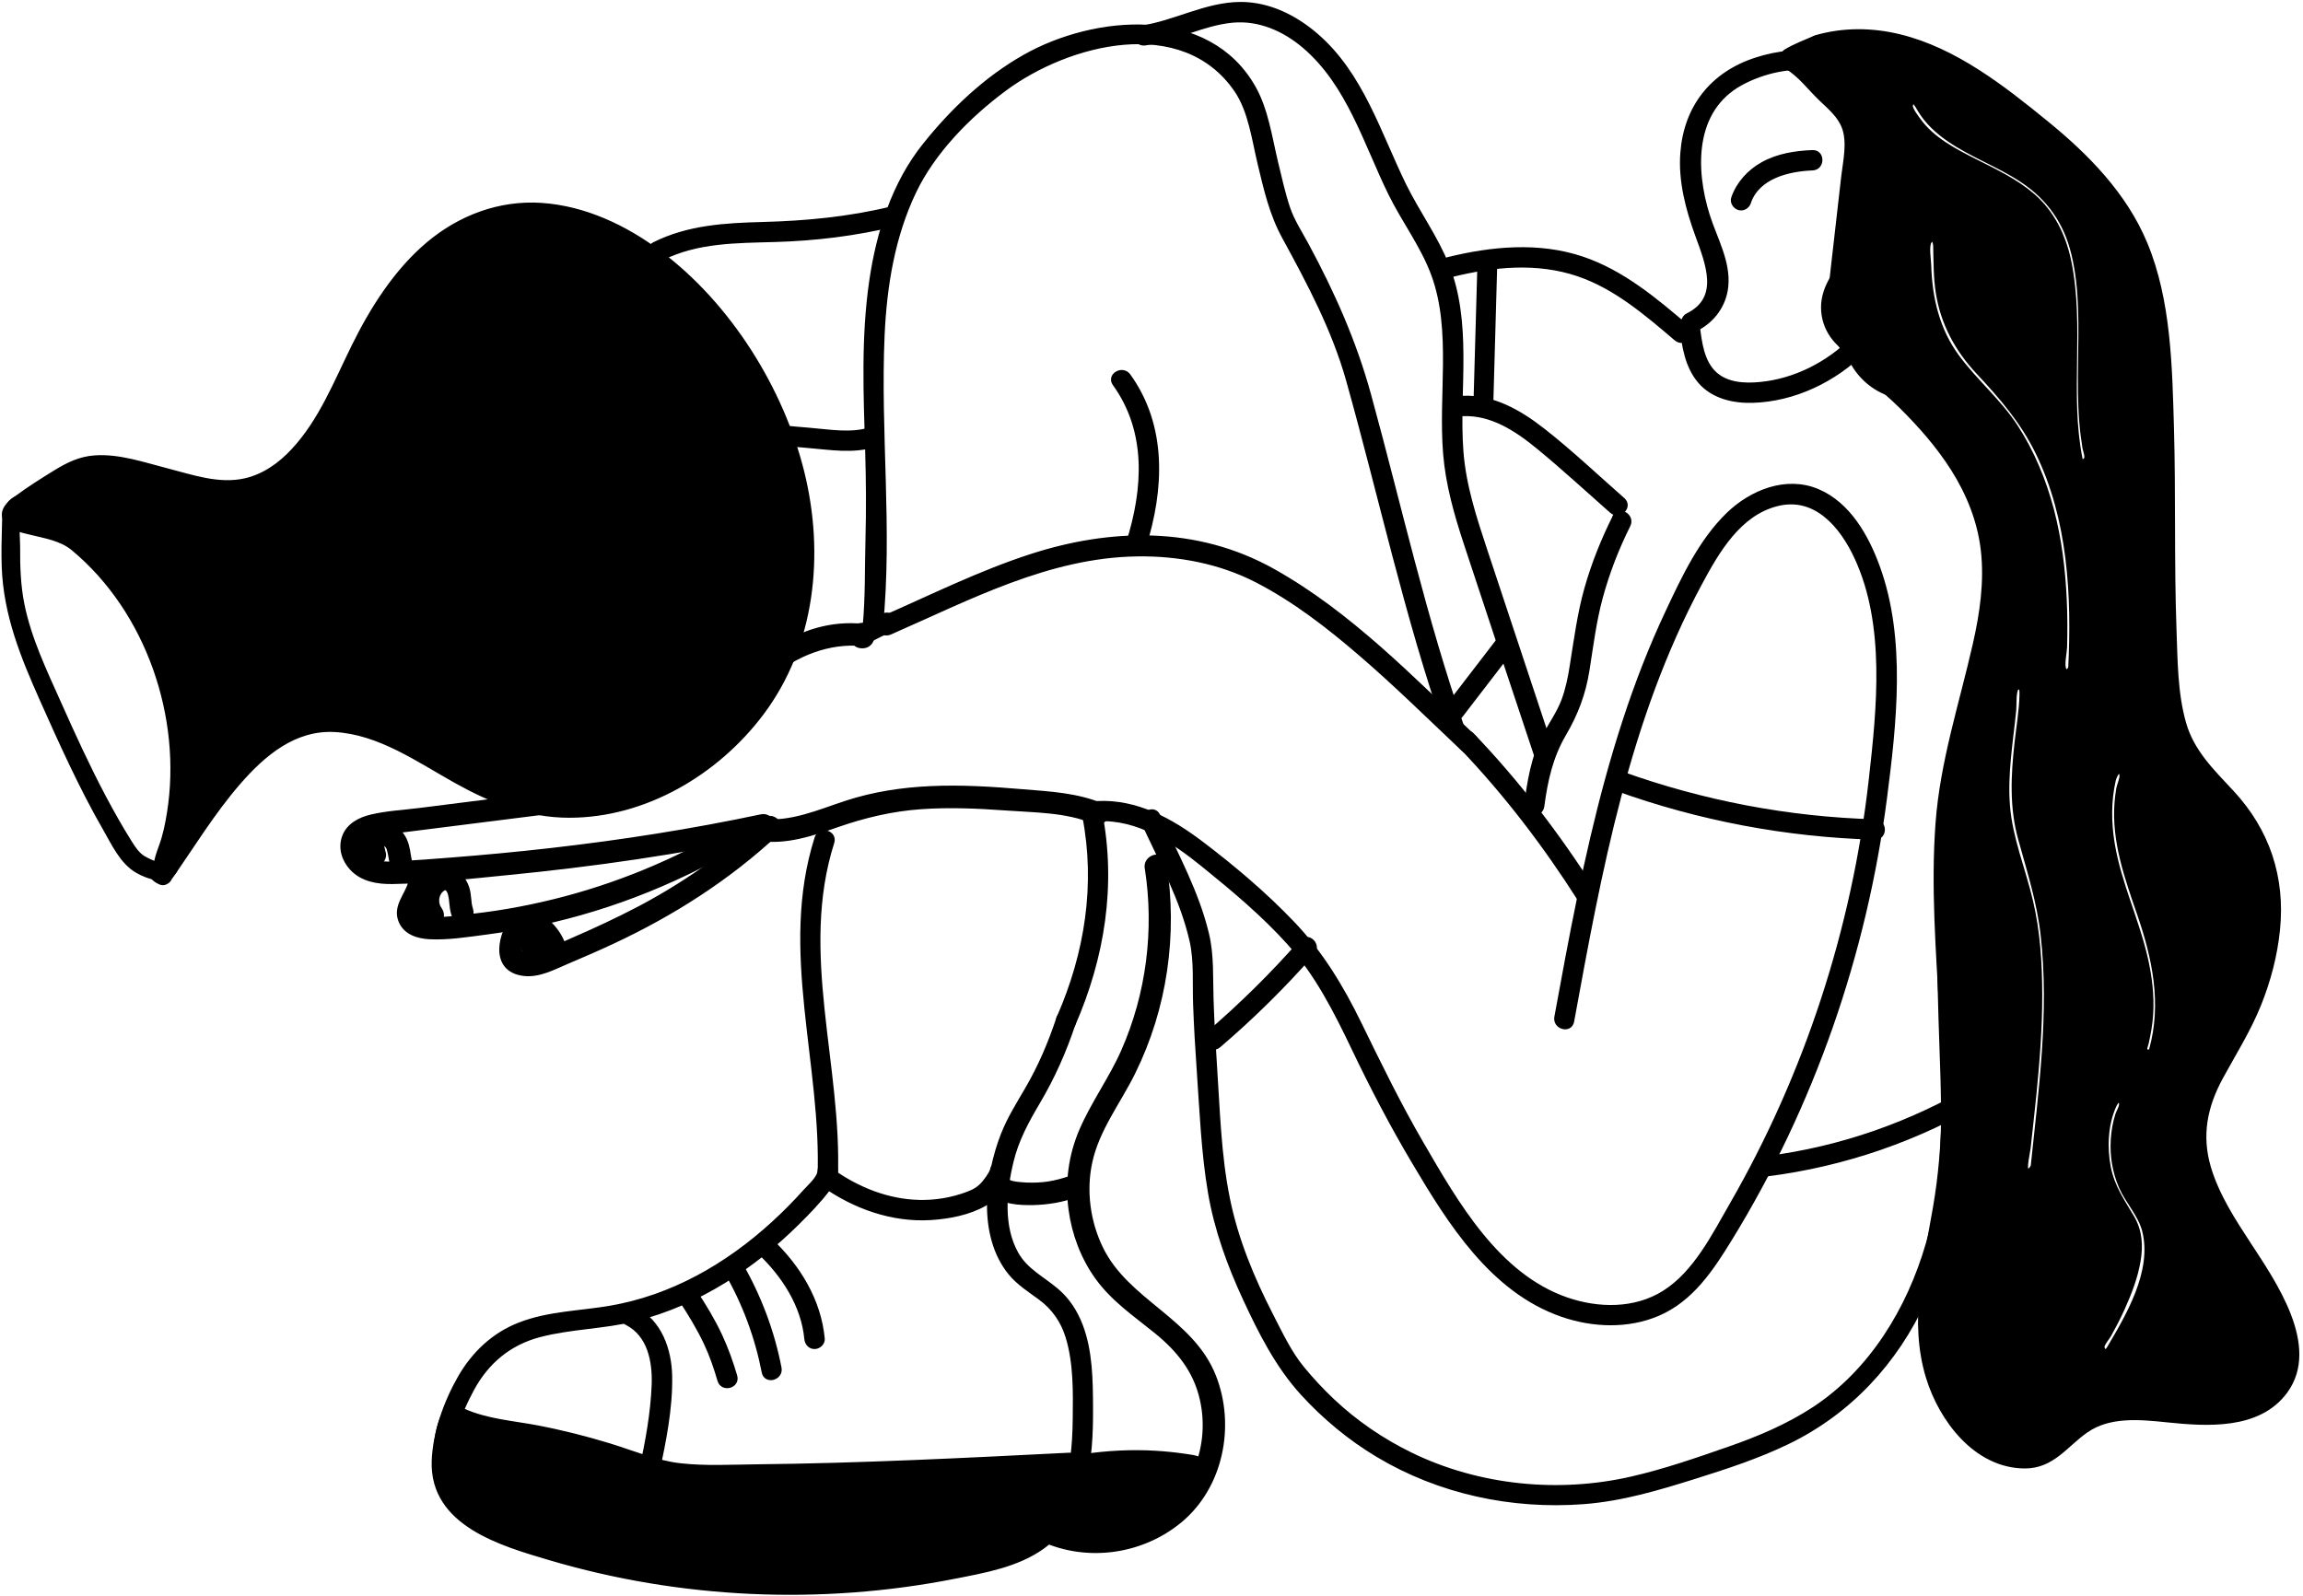 <svg width="339" height="235" viewBox="0 0 339 235" fill="none" xmlns="http://www.w3.org/2000/svg">
<path d="M168.33 80.47C170.98 72.06 171.45 62.81 166.07 55.34C165.23 54.18 163.27 55.3 164.12 56.48C169.18 63.49 168.64 71.99 166.16 79.87C165.72 81.26 167.9 81.85 168.33 80.47Z" fill="black" stroke="black" stroke-width="0.75" stroke-linecap="round" stroke-linejoin="round"/>
<path d="M157.9 150.89C162.25 140.95 163.95 130.29 161.86 119.57C161.58 118.15 159.41 118.75 159.69 120.17C161.65 130.24 160.04 140.41 155.95 149.75C155.37 151.07 157.32 152.21 157.9 150.89Z" fill="black" stroke="black" stroke-width="0.75" stroke-linecap="round" stroke-linejoin="round"/>
<path d="M120.27 123.42C115.02 139.95 121.37 156.67 120.71 173.44C120.65 174.89 122.91 174.89 122.96 173.44C123.61 156.9 117.26 140.3 122.44 124.01C122.88 122.63 120.71 122.03 120.27 123.41V123.42Z" fill="black" stroke="black" stroke-width="0.75" stroke-linecap="round" stroke-linejoin="round"/>
<path d="M215.16 107.04C209.58 91.04 205.93 74.48 201.45 58.16C199.31 50.36 196.13 43.22 192.3 36.11C191.34 34.33 190.18 32.57 189.53 30.64C188.8 28.45 188.3 26.16 187.76 23.92C186.9 20.35 186.34 16.26 184.53 13.02C177.84 1.02 161.11 2.59 150.87 8.39C145.16 11.62 140.29 16.25 136.21 21.34C131.63 27.03 129.36 34.26 128.32 41.42C127.11 49.73 127.48 58.14 127.73 66.5C127.86 70.83 127.89 75.15 127.77 79.47C127.65 83.74 127.77 88.01 127.35 92.27C127.21 93.71 129.46 93.7 129.6 92.27C131.02 77.99 129.2 63.62 129.84 49.33C130.17 42.1 131.35 34.82 134.48 28.24C137.33 22.26 142.53 17 147.82 13.07C157.17 6.12 174.12 1.69 182.03 13.24C184.13 16.31 184.65 20.6 185.51 24.16C186.41 27.91 187.23 31.51 189.09 34.9C192.77 41.64 196.41 48.49 198.5 55.91C203.34 73.15 207.1 90.71 213 107.64C213.47 109 215.65 108.42 215.17 107.04H215.16Z" fill="black" stroke="black" stroke-width="0.75" stroke-linecap="round" stroke-linejoin="round"/>
<path d="M168.44 121.25C171.03 126.86 174.09 132.41 175.47 138.49C176.16 141.53 175.88 144.8 176 147.91C176.12 151.12 176.3 154.34 176.53 157.55C176.95 163.52 177.18 169.63 178.18 175.54C179.1 180.97 180.99 186.18 183.3 191.17C185.61 196.15 188.09 201.08 191.81 205.15C195.02 208.66 198.73 211.73 202.81 214.18C211.88 219.62 222.53 221.89 233.06 221.1C238.76 220.67 244.09 219.06 249.52 217.36C254.1 215.92 258.68 214.42 263.02 212.33C272.14 207.95 279.03 200.51 283.21 191.32C285.32 186.68 286.79 181.76 287.56 176.72C288.45 170.91 288.28 164.92 288.19 159.06C288 146.66 286.95 134.1 288.37 121.74C289.79 109.38 293.42 97.81 294.82 85.65C295.41 80.48 295.12 75.87 292.84 71.11C290.76 66.78 287.54 63.03 284.01 59.82C282.35 58.31 280.59 56.92 278.78 55.59C277.61 54.73 276.49 56.69 277.64 57.54C285.07 62.99 293.14 71.13 292.98 81.06C292.89 86.87 291.57 92.78 290.42 98.45C289.27 104.11 287.98 109.74 287.03 115.43C285.11 126.86 285.39 138.39 285.72 149.93C286.04 160.98 286.95 172.48 283.83 183.22C281.06 192.77 275.53 201.92 267.1 207.47C263.19 210.04 258.86 211.86 254.46 213.39C249.83 215 245.08 216.65 240.3 217.75C229.47 220.26 217.66 219.1 207.65 214.23C203.42 212.17 199.51 209.5 196.09 206.27C194.51 204.78 193.03 203.19 191.66 201.52C189.75 199.21 188.42 196.34 187.05 193.68C184.26 188.25 181.9 182.56 180.68 176.56C179.36 170.13 179.2 163.35 178.76 156.81C178.54 153.6 178.37 150.39 178.26 147.17C178.15 143.95 178.35 140.72 177.6 137.56C176.14 131.43 173.04 125.8 170.42 120.12C169.81 118.8 167.87 119.95 168.47 121.26L168.44 121.25Z" fill="black" stroke="black" stroke-width="0.75" stroke-linecap="round" stroke-linejoin="round"/>
<path d="M271.89 51.35C272.8 54.42 275.18 56.97 278.23 57.97C278.94 58.2 279.24 57.09 278.54 56.85C275.88 55.97 273.8 53.7 273 51.04C272.79 50.33 271.67 50.63 271.88 51.35H271.89Z" fill="black" stroke="black" stroke-width="0.75" stroke-linecap="round" stroke-linejoin="round"/>
<path d="M228.47 110.93C225.17 100.98 221.87 91.02 218.57 81.07C216.99 76.3 215.42 71.52 215.04 66.47C214.68 61.72 215.08 56.97 215.04 52.22C215.01 47.8 214.62 43.32 212.98 39.18C211.32 35 208.62 31.33 206.64 27.3C202.89 19.65 200.36 10.98 193.68 5.23C190.6 2.58 186.79 0.67 182.66 0.66C177.53 0.66 172.95 3.44 167.94 4.15C166.51 4.35 167.12 6.52 168.54 6.32C172.94 5.7 176.95 3.4 181.38 2.97C185.37 2.59 189.11 4.25 192.09 6.81C198.6 12.4 201.04 20.97 204.69 28.42C206.67 32.47 209.48 36.15 211.04 40.39C212.59 44.6 212.81 49.11 212.78 53.55C212.75 57.99 212.44 62.38 212.8 66.79C213.17 71.31 214.4 75.63 215.81 79.92C219.27 90.46 222.79 100.98 226.29 111.51C226.74 112.88 228.92 112.29 228.46 110.91L228.47 110.93Z" fill="black" stroke="black" stroke-width="0.75" stroke-linecap="round" stroke-linejoin="round"/>
<path d="M97.45 37.96C102.6 35.37 108.41 35.42 114.04 35.26C120.02 35.09 125.93 34.37 131.75 32.96C133.16 32.62 132.56 30.45 131.15 30.79C124.92 32.3 118.66 32.89 112.26 33.06C106.78 33.2 101.29 33.51 96.31 36.02C95.02 36.67 96.15 38.62 97.45 37.97V37.96Z" fill="black" stroke="black" stroke-width="0.75" stroke-linecap="round" stroke-linejoin="round"/>
<path d="M103.86 62.86C104.37 63.38 105.21 63.57 105.88 63.76C107.43 64.18 109.02 64.44 110.61 64.67C113.36 65.07 116.12 65.36 118.88 65.58C122.14 65.85 125.59 66.46 128.76 65.44C130.13 65 129.55 62.82 128.16 63.27C125.27 64.2 122.05 63.59 119.07 63.35C116.44 63.14 113.81 62.89 111.2 62.5C109.72 62.28 108.23 62.04 106.77 61.67C106.37 61.57 105.97 61.45 105.58 61.31C105.48 61.28 105.31 61.14 105.44 61.27C104.42 60.24 102.83 61.83 103.85 62.86H103.86Z" fill="black" stroke="black" stroke-width="0.75" stroke-linecap="round" stroke-linejoin="round"/>
<path d="M213.72 40.41C219.8 38.91 226.29 38.27 232.32 40.32C237.84 42.19 242.39 46.11 246.76 49.83C247.86 50.77 249.46 49.18 248.35 48.24C243.67 44.25 238.83 40.15 232.92 38.15C226.51 35.98 219.57 36.65 213.12 38.24C211.71 38.59 212.31 40.76 213.72 40.41Z" fill="black" stroke="black" stroke-width="0.75" stroke-linecap="round" stroke-linejoin="round"/>
<path d="M215.29 60.9C219.56 60.71 223.25 63.13 226.43 65.74C230.14 68.78 233.67 72.05 237.27 75.22C238.35 76.17 239.95 74.59 238.86 73.63C234.98 70.22 231.19 66.62 227.12 63.43C223.7 60.75 219.77 58.45 215.29 58.65C213.85 58.71 213.84 60.97 215.29 60.9Z" fill="black" stroke="black" stroke-width="0.75" stroke-linecap="round" stroke-linejoin="round"/>
<path d="M126.92 95.46C129.33 95.46 129.34 91.71 126.92 91.71C124.5 91.71 124.5 95.46 126.92 95.46Z" fill="black"/>
<path d="M217.05 108.69C207.73 99.9 198.62 90.39 187.33 84.08C176.04 77.77 163.43 78.19 151.89 81.91C144.3 84.36 137.12 87.95 129.83 91.14C128.5 91.72 129.65 93.66 130.97 93.09C142.67 87.97 154.31 81.74 167.38 81.55C173.47 81.46 179.62 82.62 185.06 85.43C190.57 88.28 195.56 92.14 200.24 96.17C205.49 100.68 210.41 105.54 215.44 110.29C216.49 111.28 218.09 109.69 217.03 108.7L217.05 108.69Z" fill="black" stroke="black" stroke-width="0.75" stroke-linecap="round" stroke-linejoin="round"/>
<path d="M161.53 120.55C167.58 120.24 172.75 123.73 177.25 127.38C181.62 130.92 186.02 134.6 189.79 138.79C193.94 143.4 196.69 148.85 199.34 154.4C202.05 160.07 204.95 165.63 208.16 171.03C213.44 179.94 219.66 189.96 229.97 193.53C234.48 195.09 239.61 195.29 244.04 193.39C248.94 191.29 251.89 186.81 254.58 182.43C266.7 162.73 274.43 140.42 277.39 117.5C278.8 106.56 280.21 94.13 276.36 83.53C274.76 79.11 272.08 74.28 267.53 72.36C262.93 70.42 257.83 72.5 254.44 75.78C250.41 79.68 247.85 85.16 245.5 90.17C243.07 95.33 241.01 100.66 239.24 106.08C235.5 117.5 233.01 129.28 230.78 141.07C230.23 143.97 229.7 146.87 229.17 149.77C228.91 151.19 231.08 151.8 231.34 150.37C235.36 128.38 239.46 105.8 250.16 85.91C252.71 81.16 255.89 75.61 261.51 74.17C267.26 72.69 271.17 77.37 273.34 82.08C277.94 92.03 276.64 104.29 275.45 114.86C272.98 136.77 265.99 158.21 255 177.32C252.37 181.89 249.62 187.46 245.02 190.36C240.7 193.09 235.25 193.01 230.55 191.38C220.34 187.83 214.3 177.18 209.18 168.37C205.85 162.65 202.97 156.73 200.07 150.79C197.44 145.39 194.41 140.37 190.25 136.01C186.17 131.73 181.53 127.8 176.82 124.23C172.36 120.85 167.27 118.02 161.51 118.32C160.07 118.39 160.06 120.65 161.51 120.57L161.53 120.55Z" fill="black" stroke="black" stroke-width="0.75" stroke-linecap="round" stroke-linejoin="round"/>
<path d="M215.05 109.84C221.69 116.77 227.5 124.39 232.65 132.49C233.43 133.71 235.38 132.58 234.6 131.35C229.35 123.09 223.42 115.31 216.65 108.24C215.64 107.19 214.05 108.79 215.06 109.83L215.05 109.84Z" fill="black" stroke="black" stroke-width="0.75" stroke-linecap="round" stroke-linejoin="round"/>
<path d="M128.43 93.15C129.52 92.66 130.74 92.27 131.95 92.02C132.25 91.96 132.45 91.59 132.35 91.31C132.25 91 131.96 90.84 131.64 90.91C130.33 91.18 129.06 91.6 127.84 92.16C127.56 92.29 127.48 92.71 127.63 92.95C127.81 93.24 128.13 93.29 128.42 93.16L128.43 93.15Z" fill="black" stroke="black" stroke-width="0.75" stroke-linecap="round" stroke-linejoin="round"/>
<path d="M127.02 93.71C127.08 93.67 127.26 93.53 127.37 93.45C127.51 93.35 127.65 93.25 127.8 93.16C128.08 92.98 128.37 92.8 128.66 92.64C129.26 92.31 129.82 92.05 130.43 91.83C130.71 91.73 130.94 91.43 130.83 91.12C130.74 90.84 130.42 90.6 130.12 90.72C128.7 91.24 127.4 91.98 126.21 92.9C125.97 93.09 126 93.52 126.21 93.72C126.46 93.95 126.77 93.92 127.03 93.72L127.02 93.71Z" fill="black" stroke="black" stroke-width="0.75" stroke-linecap="round" stroke-linejoin="round"/>
<path d="M247.58 48C247.93 50.84 248.34 53.87 250.28 56.13C252.18 58.34 255.16 59.02 257.96 58.94C264.08 58.77 269.98 55.9 274.29 51.64C275.32 50.62 273.73 49.03 272.7 50.05C269.05 53.66 264.22 56.13 259.08 56.62C256.8 56.84 254.17 56.71 252.39 55.08C250.48 53.33 250.14 50.43 249.84 48.01C249.66 46.59 247.41 46.57 247.59 48.01L247.58 48Z" fill="black" stroke="black" stroke-width="0.75" stroke-linecap="round" stroke-linejoin="round"/>
<path d="M237.96 116.08C250.18 120.48 263.01 122.9 275.99 123.26C277.44 123.3 277.44 121.05 275.99 121.01C263.2 120.65 250.59 118.24 238.56 113.91C237.19 113.42 236.61 115.59 237.96 116.08Z" fill="black" stroke="black" stroke-width="0.75" stroke-linecap="round" stroke-linejoin="round"/>
<path d="M260.08 172.84C271.46 171.4 282.37 167.63 292.21 161.74C293.45 161 292.32 159.05 291.07 159.79C281.6 165.47 271.04 169.2 260.08 170.59C258.66 170.77 258.64 173.02 260.08 172.84Z" fill="black" stroke="black" stroke-width="0.75" stroke-linecap="round" stroke-linejoin="round"/>
<path d="M217.85 38.82C217.65 45.8 217.46 52.78 217.26 59.75C217.22 61.14 219.39 61.14 219.43 59.75C219.63 52.77 219.82 45.79 220.02 38.82C220.06 37.43 217.89 37.43 217.85 38.82Z" fill="black" stroke="black" stroke-width="0.75" stroke-linecap="round" stroke-linejoin="round"/>
<path d="M179.38 153.9C184.3 149.69 188.91 145.14 193.18 140.28C194.13 139.19 192.55 137.6 191.59 138.69C187.32 143.55 182.71 148.1 177.79 152.31C176.69 153.25 178.29 154.84 179.38 153.9Z" fill="black" stroke="black" stroke-width="0.75" stroke-linecap="round" stroke-linejoin="round"/>
<path d="M215.02 105.27C217.49 102.06 219.96 98.84 222.43 95.63C222.8 95.15 222.5 94.37 222.03 94.09C221.45 93.75 220.86 94.01 220.49 94.49C218.02 97.7 215.55 100.92 213.08 104.13C212.71 104.61 213.01 105.39 213.48 105.67C214.06 106.01 214.65 105.75 215.02 105.27Z" fill="black" stroke="black" stroke-width="0.75" stroke-linecap="round" stroke-linejoin="round"/>
<path d="M249.62 48.4C252.07 47.19 253.76 44.89 254.03 42.15C254.39 38.53 252.36 35.08 251.31 31.73C249.16 24.9 249.05 16.18 256.17 12.24C259.49 10.41 263.9 9.4 267.66 10.16C271.12 10.86 273.89 13.29 275.46 16.4C277.19 19.83 277.43 23.85 276.87 27.6C276.28 31.54 274.64 34.65 272.14 37.69C270.22 40.02 268.2 42.61 268.45 45.81C268.68 48.88 270.84 51.36 273.67 52.36C274.62 52.69 275.42 51.51 274.94 50.71C274.64 50.2 274.34 49.68 274.04 49.17C273.31 47.92 271.36 49.05 272.09 50.31C272.39 50.82 272.69 51.34 272.99 51.85L274.26 50.2C270.23 48.78 270.03 44.43 272.16 41.32C274.05 38.55 276.4 36.37 277.69 33.2C280.21 27 280.23 18.89 276.18 13.32C271.97 7.53 264.96 6.74 258.5 8.84C252.04 10.94 248.23 15.85 247.72 22.5C247.4 26.64 248.5 30.77 249.91 34.63C251.41 38.74 253.55 43.95 248.47 46.47C247.17 47.11 248.31 49.06 249.61 48.42L249.62 48.4Z" fill="black" stroke="black" stroke-width="0.75" stroke-linecap="round" stroke-linejoin="round"/>
<path d="M257.37 29.77C258.7 25.94 263.21 24.86 266.8 24.72C268.24 24.66 268.25 22.41 266.8 22.47C264.29 22.57 261.72 22.97 259.5 24.21C257.52 25.31 255.95 27.03 255.2 29.18C255 29.75 255.43 30.41 255.99 30.57C256.61 30.74 257.18 30.36 257.38 29.78L257.37 29.77Z" fill="black" stroke="black" stroke-width="0.75" stroke-linecap="round" stroke-linejoin="round"/>
<path d="M272.29 50.33C273.44 53.23 275.43 55.69 278.07 57.38C278.57 57.7 279.33 57.5 279.61 56.98C279.9 56.42 279.74 55.78 279.21 55.44C278.92 55.26 278.65 55.06 278.38 54.87C278.21 54.75 278.42 54.91 278.33 54.83C278.26 54.78 278.2 54.72 278.13 54.67C278 54.56 277.87 54.45 277.75 54.34C277.25 53.89 276.77 53.41 276.34 52.89C276.3 52.84 276.25 52.79 276.21 52.73C276.2 52.72 276 52.45 276.14 52.64C276.04 52.5 275.94 52.37 275.84 52.23C275.66 51.97 275.48 51.7 275.32 51.42C275.15 51.13 274.98 50.83 274.83 50.53C274.75 50.38 274.68 50.23 274.61 50.07C274.58 49.99 274.54 49.92 274.51 49.84C274.59 50.02 274.49 49.79 274.47 49.73C274.25 49.18 273.71 48.74 273.08 48.94C272.55 49.11 272.06 49.74 272.29 50.33Z" fill="black" stroke="black" stroke-width="0.75" stroke-linecap="round" stroke-linejoin="round"/>
<path d="M237.71 76.17C236.02 79.56 234.61 83.07 233.58 86.72C232.55 90.37 232.05 94.24 231.44 98.05C231.17 99.78 230.82 101.51 230.21 103.15C229.51 105 228.36 106.61 227.43 108.34C225.71 111.56 225.18 115.11 224.7 118.69C224.51 120.12 226.76 120.11 226.95 118.69C227.46 114.87 228.21 111.43 230.17 108.07C231.94 105.05 233.05 102.12 233.6 98.65C234.15 95.18 234.6 91.5 235.55 87.98C236.55 84.29 237.93 80.73 239.64 77.3C240.29 76.01 238.34 74.86 237.69 76.16L237.71 76.17Z" fill="black" stroke="black" stroke-width="0.75" stroke-linecap="round" stroke-linejoin="round"/>
<path d="M267.63 6.8C266.87 7.14 264.31 8.21 263.61 8.67L265.26 9.67C266.73 11.08 266.45 10.86 267.4 11.99C269.17 14.09 271.72 15.66 272.69 18.23C273.36 20 273.15 21.97 272.94 23.85C272.31 29.41 271.68 34.97 271.04 40.53C270.71 43.46 270.4 46.56 271.61 49.26C272.6 51.46 274.49 53.11 276.3 54.71C283.61 61.2 290.79 68.77 292.81 78.34C295.19 89.59 290 100.87 287.77 112.15C283.74 132.63 289.58 153.95 286.71 174.63C285.72 181.8 283.68 188.9 284.02 196.13C284.36 203.36 287.78 211.08 294.48 213.83C296.3 214.57 298.38 214.91 300.23 214.25C302.69 213.38 304.27 211.01 306.42 209.52C310.98 206.37 317.1 207.69 322.62 208.17C328.14 208.65 335.06 207.13 336.48 201.77C336.89 200.21 336.73 198.55 336.38 196.97C335.09 191.18 331.36 186.3 328.2 181.28C325.03 176.26 322.27 170.45 323.26 164.6C323.95 160.53 326.38 157.01 328.43 153.42C334.12 143.44 336.93 130.24 330.31 120.86C327.67 117.11 323.74 114.32 321.57 110.28C319.78 106.95 319.36 103.07 319.1 99.3C317.97 83.12 319.2 66.82 317.66 50.67C317.19 45.76 316.45 40.81 314.53 36.26C310.97 27.82 303.73 21.55 296.43 16.02C291.66 12.41 286.65 8.92 280.94 7.12C276.66 5.77 271.89 5.49 267.65 6.8M300.54 171.93C300.3 174.22 296.7 174.23 296.94 171.93C298.18 159.95 300.03 147.62 298.15 135.6C297.25 129.83 294.64 124.48 294.2 118.65C293.78 112.96 295.05 107.29 295.35 101.63C295.47 99.32 299.08 99.31 298.95 101.63C298.65 107.29 297.36 112.97 297.8 118.65C298.04 121.82 299.13 124.64 300.04 127.65C300.89 130.46 301.46 133.33 301.85 136.23C303.44 148.11 301.77 160.1 300.54 171.93ZM306.1 98.44C305.98 100.75 302.38 100.76 302.5 98.44C303.12 86.28 302.24 73.41 295.25 63.01C292.18 58.44 287.56 55.18 285.08 50.17C282.84 45.65 282.47 40.66 282.64 35.69C282.72 33.37 286.32 33.37 286.24 35.69C286.06 40.91 286.49 46 289.4 50.48C290.89 52.77 292.84 54.57 294.7 56.54C296.69 58.66 298.42 61.1 299.86 63.62C305.86 74.13 306.71 86.62 306.1 98.45V98.44ZM304.95 67.94C303.72 62.07 303.98 56.06 303.99 50.1C303.99 44.46 304.13 37.79 300.99 32.84C296.03 25.01 284.12 25.12 280.1 16.34C279.14 14.24 282.25 12.41 283.21 14.52C285.2 18.87 289.79 20.75 293.8 22.8C297.9 24.9 302.03 27.38 304.38 31.5C307.17 36.39 307.5 42.46 307.57 47.95C307.65 54.28 307.1 60.74 308.41 66.99C308.89 69.26 305.41 70.22 304.93 67.95L304.95 67.94ZM311.42 199.45C310.23 201.44 307.12 199.63 308.31 197.63C310 194.78 311.56 191.81 312.6 188.65C313.46 186.06 314.33 182.75 312.88 180.21C312.24 179.1 311.4 178.12 310.78 176.99C309.97 175.51 309.43 173.87 309.1 172.22C308.35 168.5 308.81 164.95 310.29 161.48C311.2 159.35 314.3 161.19 313.4 163.3C311.8 167.03 311.95 171.58 313.89 175.18C315.1 177.43 316.74 179.08 317.1 181.72C317.93 187.87 314.46 194.33 311.42 199.45ZM317.95 154.93C317.3 157.15 313.82 156.2 314.47 153.97C316.58 146.79 314.47 140.18 312.09 133.38C309.8 126.85 308.17 120.31 310.1 113.45C310.73 111.22 314.21 112.17 313.58 114.41C311.61 121.38 313.98 127.84 316.26 134.4C318.6 141.15 320.01 147.9 317.95 154.92V154.93Z" fill="black"/>
<path d="M267.63 6.8C266.87 7.14 264.31 8.21 263.61 8.67L265.26 9.67C266.73 11.08 266.45 10.86 267.4 11.99C269.17 14.09 271.72 15.66 272.69 18.23C273.36 20 273.15 21.97 272.94 23.85C272.31 29.41 271.68 34.97 271.04 40.53C270.71 43.46 270.4 46.56 271.61 49.26C272.6 51.46 274.49 53.11 276.3 54.71C283.61 61.2 290.79 68.77 292.81 78.34C295.19 89.59 290 100.87 287.77 112.15C283.74 132.63 289.58 153.95 286.71 174.63C285.72 181.8 283.68 188.9 284.02 196.13C284.36 203.36 287.78 211.08 294.48 213.83C296.3 214.57 298.38 214.91 300.23 214.25C302.69 213.38 304.27 211.01 306.42 209.52C310.98 206.37 317.1 207.69 322.62 208.17C328.14 208.65 335.06 207.13 336.48 201.77C336.89 200.21 336.73 198.55 336.38 196.97C335.09 191.18 331.36 186.3 328.2 181.28C325.03 176.26 322.27 170.45 323.26 164.6C323.95 160.53 326.38 157.01 328.43 153.42C334.12 143.44 336.93 130.24 330.31 120.86C327.67 117.11 323.74 114.32 321.57 110.28C319.78 106.95 319.36 103.07 319.1 99.3C317.97 83.12 319.2 66.82 317.66 50.67C317.19 45.76 316.45 40.81 314.53 36.26C310.97 27.82 303.73 21.55 296.43 16.02C291.66 12.41 286.65 8.92 280.94 7.12C276.66 5.77 271.89 5.49 267.65 6.8M300.54 171.93C300.3 174.22 296.7 174.23 296.94 171.93C298.18 159.95 300.03 147.62 298.15 135.6C297.25 129.83 294.64 124.48 294.2 118.65C293.78 112.96 295.05 107.29 295.35 101.63C295.47 99.32 299.08 99.31 298.95 101.63C298.65 107.29 297.36 112.97 297.8 118.65C298.04 121.82 299.13 124.64 300.04 127.65C300.89 130.46 301.46 133.33 301.85 136.23C303.44 148.11 301.77 160.1 300.54 171.93ZM306.1 98.44C305.98 100.75 302.38 100.76 302.5 98.44C303.12 86.28 302.24 73.41 295.25 63.01C292.18 58.44 287.56 55.18 285.08 50.17C282.84 45.65 282.47 40.66 282.64 35.69C282.72 33.37 286.32 33.37 286.24 35.69C286.06 40.91 286.49 46 289.4 50.48C290.89 52.77 292.84 54.57 294.7 56.54C296.69 58.66 298.42 61.1 299.86 63.62C305.86 74.13 306.71 86.62 306.1 98.45V98.44ZM304.95 67.94C303.72 62.07 303.98 56.06 303.99 50.1C303.99 44.46 304.13 37.79 300.99 32.84C296.03 25.01 284.12 25.12 280.1 16.34C279.14 14.24 282.25 12.41 283.21 14.52C285.2 18.87 289.79 20.75 293.8 22.8C297.9 24.9 302.03 27.38 304.38 31.5C307.17 36.39 307.5 42.46 307.57 47.95C307.65 54.28 307.1 60.74 308.41 66.99C308.89 69.26 305.41 70.22 304.93 67.95L304.95 67.94ZM311.42 199.45C310.23 201.44 307.12 199.63 308.31 197.63C310 194.78 311.56 191.81 312.6 188.65C313.46 186.06 314.33 182.75 312.88 180.21C312.24 179.1 311.4 178.12 310.78 176.99C309.97 175.51 309.43 173.87 309.1 172.22C308.35 168.5 308.81 164.95 310.29 161.48C311.2 159.35 314.3 161.19 313.4 163.3C311.8 167.03 311.95 171.58 313.89 175.18C315.1 177.43 316.74 179.08 317.1 181.72C317.93 187.87 314.46 194.33 311.42 199.45ZM317.95 154.93C317.3 157.15 313.82 156.2 314.47 153.97C316.58 146.79 314.47 140.18 312.09 133.38C309.8 126.85 308.17 120.31 310.1 113.45C310.73 111.22 314.21 112.17 313.58 114.41C311.61 121.38 313.98 127.84 316.26 134.4C318.6 141.15 320.01 147.9 317.95 154.92V154.93Z" stroke="black" stroke-width="0.75" stroke-linecap="round" stroke-linejoin="round"/>
<path d="M266.99 5.69C265.64 6.28 264.24 6.81 262.97 7.56C262.13 8.06 262.15 9.27 262.97 9.77C265.05 11.04 266.29 12.81 268.03 14.49C269.35 15.76 270.86 16.99 271.5 18.76C272.31 21 271.67 23.71 271.4 26.01C270.88 30.6 270.35 35.2 269.83 39.79C269.38 43.78 268.97 47.96 271.39 51.44C273.64 54.67 277.11 57.04 279.89 59.8C282.72 62.61 285.37 65.62 287.51 68.99C289.82 72.64 291.46 76.7 291.95 81.01C292.48 85.66 291.8 90.33 290.77 94.86C288.77 103.69 285.95 112.15 285.28 121.25C284.59 130.61 285.35 140 285.86 149.36C286.37 158.72 286.54 168.4 284.9 177.84C283.48 186.03 281.36 194.59 283.87 202.78C285.77 208.99 290.85 215.77 297.98 215.84C302.11 215.88 304 212.72 307.05 210.6C310.51 208.19 315.02 208.64 318.99 209.05C324.8 209.65 332.46 210.2 336.39 204.81C341.19 198.22 334.64 188.83 331.02 183.28C328.69 179.71 326.31 176.07 325.08 171.94C323.67 167.16 324.54 162.88 326.88 158.58C328.82 155.02 330.96 151.64 332.48 147.86C333.89 144.34 334.86 140.66 335.24 136.89C336.02 129.21 333.74 122.35 328.5 116.71C325.6 113.59 322.64 110.75 321.43 106.53C320.15 102.05 320.17 97.17 320 92.55C319.65 82.69 319.91 72.83 319.63 62.97C319.37 54.03 319.22 44.28 315.73 35.9C312.73 28.68 307.14 22.99 301.17 18.13C294.79 12.93 287.76 7.41 279.62 5.42C275.55 4.42 271.31 4.39 267.28 5.56C265.7 6.02 266.37 8.49 267.96 8.03C276.87 5.45 285.4 9.69 292.53 14.75C299 19.34 305.64 24.48 310.18 31.08C315.25 38.44 316.22 47.18 316.76 55.89C317.35 65.36 317.18 74.85 317.27 84.34C317.32 89.08 317.43 93.82 317.74 98.56C318 102.57 318.37 106.67 320.14 110.34C321.77 113.73 324.62 116.26 327.11 119C329.74 121.89 331.59 125.14 332.39 128.99C333.93 136.42 331.69 144.38 328.29 150.98C326.48 154.49 324.12 157.73 322.77 161.47C321.42 165.21 321.54 169.2 322.71 172.98C325.19 180.92 331.53 186.83 334.33 194.6C335.62 198.19 336.25 202.46 332.7 204.91C330.11 206.7 326.64 207.1 323.57 206.97C319.83 206.81 316.13 205.97 312.38 206.29C308.76 206.6 306 208 303.36 210.45C301.89 211.81 300.44 213.23 298.32 213.32C296.2 213.41 294.08 212.43 292.39 211.22C289.52 209.17 287.6 205.95 286.51 202.65C283.74 194.29 286.25 185.5 287.61 177.12C289.05 168.29 288.94 159.37 288.47 150.46C288 141.55 287.24 132.43 287.7 123.4C288.17 114.24 290.78 105.78 292.92 96.93C294.83 89.02 295.67 80.81 292.49 73.1C289.59 66.06 284.32 60.32 278.78 55.24C275.66 52.38 272.23 49.9 272.02 45.3C271.82 40.98 272.76 36.48 273.25 32.19C273.5 30.01 273.74 27.84 273.99 25.66C274.21 23.7 274.56 21.69 274.31 19.71C273.84 15.98 271 14.08 268.65 11.5C267.24 9.95 266.05 8.67 264.24 7.56V9.77C265.51 9.02 266.92 8.49 268.26 7.9C269.77 7.24 268.46 5.04 266.97 5.69H266.99Z" fill="black" stroke="black" stroke-width="0.75" stroke-linecap="round" stroke-linejoin="round"/>
<path d="M299.31 171.59C299.23 172.01 298.75 172.7 298.24 172.29C297.93 172.04 298.47 169.55 298.53 169.05C298.82 166.39 299.12 163.73 299.39 161.07C299.87 156.22 300.25 151.36 300.24 146.48C300.23 141.6 299.93 137.14 298.87 132.62C297.81 128.1 295.87 123.45 295.49 118.64C295.11 113.83 295.97 109.16 296.42 104.45C296.47 103.95 296.37 101.59 296.83 101.28C297.68 100.71 297.65 101.8 297.64 102.32C297.59 104.68 297.17 107.06 296.91 109.41C296.38 114.18 296.15 118.87 297.45 123.54C298.76 128.27 300.21 132.79 300.76 137.71C302.04 149.12 300.45 160.58 299.27 171.93C299.1 173.57 301.66 173.55 301.83 171.93C303.1 159.72 304.78 147.41 302.99 135.16C302.57 132.28 301.94 129.45 301.09 126.66C300.24 123.87 299.22 120.96 299.05 117.93C298.89 115.09 299.16 112.24 299.47 109.41C299.63 107.99 299.8 106.58 299.95 105.16C300.09 103.84 300.47 102.21 300.18 100.89C299.49 97.81 295 97.98 294.18 100.89C293.93 101.77 294 102.84 293.93 103.74C293.81 105.16 293.64 106.58 293.48 107.99C293.13 111.05 292.78 114.13 292.87 117.22C293.03 122.81 295.15 127.93 296.41 133.3C297.8 139.24 297.85 145.52 297.57 151.58C297.41 154.99 297.11 158.39 296.76 161.79C296.41 165.19 295.63 168.61 295.67 171.92C295.72 175.73 301.09 175.81 301.79 172.26C302.11 170.65 299.64 169.96 299.32 171.58L299.31 171.59Z" fill="black" stroke="black" stroke-width="0.75" stroke-linecap="round" stroke-linejoin="round"/>
<path d="M304.869 98.1C304.789 98.68 304.2 99.29 303.81 98.61C303.44 97.97 303.88 96.03 303.9 95.28C303.96 92.95 303.959 90.61 303.849 88.28C303.649 83.84 303.099 79.39 301.969 75.09C300.839 70.79 299.119 66.63 296.709 62.9C294.259 59.12 290.779 56.23 288.109 52.63C285.159 48.66 284.04 43.95 283.9 39.07C283.88 38.28 283.519 36.15 283.999 35.51C284.699 34.57 284.929 35.78 284.939 36.33C284.999 38.59 284.969 40.82 285.319 43.07C286.039 47.62 288.109 51.43 291.229 54.77C294.659 58.44 297.749 62.02 299.979 66.58C304.789 76.41 305.34 87.69 304.81 98.44C304.73 100.09 307.289 100.08 307.369 98.44C307.919 87.31 307.219 75.78 302.329 65.58C301.099 63.02 299.609 60.58 297.879 58.33C296.149 56.08 294.019 54.13 292.139 51.97C290.109 49.64 288.749 46.96 288.079 43.94C287.449 41.1 287.719 38.34 287.499 35.49C287.249 32.22 282.499 31.64 281.499 34.79C280.769 37.09 281.309 40.41 281.619 42.76C281.979 45.56 282.699 48.28 283.959 50.81C286.339 55.6 290.72 58.86 293.79 63.15C297.04 67.71 299.029 73.08 300.139 78.54C301.389 84.66 301.529 90.96 301.269 97.18C301.189 99.09 301.419 101.06 303.709 101.4C305.449 101.66 307.079 100.53 307.329 98.78C307.559 97.17 305.099 96.47 304.859 98.1H304.869Z" fill="black" stroke="black" stroke-width="0.75" stroke-linecap="round" stroke-linejoin="round"/>
<path d="M306.18 67.6C304.26 57.99 306.49 48.07 304.52 38.5C303.76 34.8 302.08 31.34 299.19 28.84C296.65 26.65 293.6 25.23 290.63 23.73C287.66 22.23 284.42 20.55 282.39 17.74C282.1 17.34 281.09 16.04 281.2 15.52C281.51 14.02 282.35 15.68 282.63 16.16C283.68 17.92 285.2 19.31 286.87 20.47C290.27 22.82 294.23 24.21 297.68 26.5C301.66 29.14 304.15 32.71 305.27 37.36C306.55 42.64 306.32 48.21 306.26 53.6C306.23 56.43 306.21 59.27 306.44 62.09C306.54 63.38 306.7 64.66 306.91 65.93C306.98 66.34 307.39 67.31 307.07 67.69C306.75 68.07 306.31 68.08 306.16 67.6C305.67 66.03 303.2 66.7 303.69 68.28C304.69 71.52 309.53 70.97 309.71 67.55C309.78 66.24 309.28 64.8 309.13 63.5C308.94 61.86 308.86 60.21 308.82 58.57C308.75 55.5 308.85 52.43 308.85 49.37C308.85 43.93 308.7 38.2 306.56 33.11C304.55 28.3 300.7 25.12 296.22 22.66C294.02 21.45 291.71 20.44 289.54 19.16C287.21 17.78 285.7 16.18 284.3 13.89C282.25 10.54 277.58 13.4 278.91 16.85C282.03 24.95 292.38 25.81 298.03 31.28C302.34 35.46 302.65 41.88 302.69 47.52C302.73 54.47 302.32 61.45 303.69 68.3C304.01 69.91 306.48 69.23 306.16 67.62L306.18 67.6Z" fill="black" stroke="black" stroke-width="0.75" stroke-linecap="round" stroke-linejoin="round"/>
<path d="M310.31 198.8C309.86 199.4 309.39 198.72 309.41 198.27C309.43 197.82 310.18 196.95 310.41 196.55C311.11 195.29 311.78 194.01 312.37 192.7C313.39 190.45 314.31 188.08 314.72 185.64C315.1 183.44 314.97 181.26 313.82 179.3C312.36 176.82 310.91 174.79 310.34 171.89C309.77 168.99 309.91 165.56 311.15 162.81C311.4 162.25 312.03 161.35 312.29 162.45C312.39 162.9 311.89 163.69 311.75 164.12C311.37 165.3 311.16 166.53 311.08 167.77C310.92 170.14 311.32 172.56 312.27 174.74C313.22 176.92 315.1 178.83 315.7 181.21C317.22 187.25 313.27 193.85 310.32 198.82C309.48 200.24 311.69 201.53 312.53 200.11C315.84 194.51 319.9 187.29 318.16 180.52C317.31 177.2 314.6 174.81 313.87 171.4C313.49 169.63 313.5 167.74 313.9 165.97C314.21 164.59 315.12 163.22 314.76 161.76C314.28 159.84 311.86 158.53 310.12 159.73C308.99 160.51 308.6 162.2 308.24 163.43C307.7 165.27 307.43 167.2 307.47 169.12C307.55 172.77 308.67 176.25 310.71 179.26C311.78 180.83 312.48 182.16 312.34 184.12C312.21 185.98 311.56 187.83 310.91 189.56C310.13 191.63 309.11 193.62 308.02 195.54C307.33 196.77 306.4 197.98 306.91 199.45C307.81 202.08 311.03 202.07 312.51 200.08C313.5 198.76 311.28 197.48 310.3 198.79L310.31 198.8Z" fill="black" stroke="black" stroke-width="0.75" stroke-linecap="round" stroke-linejoin="round"/>
<path d="M316.72 154.59C316.6 154.9 316.21 155.01 315.93 154.84C315.48 154.57 315.82 154 315.91 153.6C316.22 152.2 316.48 150.81 316.57 149.38C316.75 146.62 316.41 143.85 315.8 141.16C314.5 135.42 311.87 130.06 310.91 124.23C310.4 121.13 310.37 117.93 311.07 114.86C311.23 114.17 312.04 112.61 312.35 114.08C312.45 114.58 311.97 115.63 311.88 116.16C311.77 116.84 311.68 117.52 311.63 118.21C311.19 123.81 313.11 129.22 314.91 134.43C317.18 141 318.62 147.74 316.71 154.6C316.27 156.19 318.74 156.87 319.18 155.28C321.36 147.45 319.5 139.92 316.92 132.44C315.6 128.61 314.28 124.67 314.13 120.58C314.06 118.56 314.48 116.73 314.8 114.77C314.97 113.72 314.9 112.76 314.14 111.93C312.86 110.54 310.42 110.6 309.32 112.16C308.47 113.37 308.35 115.21 308.16 116.63C307.89 118.7 307.9 120.79 308.14 122.86C309.05 130.92 313.45 138.16 314 146.27C314.16 148.68 313.87 150.94 313.33 153.28C313.06 154.44 313.01 155.53 313.88 156.47C315.61 158.34 318.32 157.42 319.18 155.28C319.79 153.75 317.31 153.08 316.71 154.6L316.72 154.59Z" fill="black"/>
<path d="M316.71 154.6C318.62 147.74 317.18 141 314.91 134.43C313.11 129.22 311.19 123.81 311.63 118.21C311.68 117.52 311.77 116.84 311.88 116.16C311.97 115.63 312.45 114.58 312.35 114.08C312.04 112.61 311.23 114.17 311.07 114.86C310.37 117.93 310.4 121.13 310.91 124.23C311.87 130.06 314.5 135.42 315.8 141.16C316.41 143.85 316.75 146.62 316.57 149.38C316.48 150.81 316.22 152.2 315.91 153.6C315.82 154 315.48 154.57 315.93 154.84C316.21 155.01 316.6 154.9 316.72 154.59L316.71 154.6ZM316.71 154.6C316.27 156.19 318.74 156.87 319.18 155.28M316.71 154.6C317.31 153.08 319.79 153.75 319.18 155.28M319.18 155.28C321.36 147.45 319.5 139.92 316.92 132.44C315.6 128.61 314.28 124.67 314.13 120.58C314.06 118.56 314.48 116.73 314.8 114.77C314.97 113.72 314.9 112.76 314.14 111.93C312.86 110.54 310.42 110.6 309.32 112.16C308.47 113.37 308.35 115.21 308.16 116.63C307.89 118.7 307.9 120.79 308.14 122.86C309.05 130.92 313.45 138.16 314 146.27C314.16 148.68 313.87 150.94 313.33 153.28C313.06 154.44 313.01 155.53 313.88 156.47C315.61 158.34 318.32 157.42 319.18 155.28Z" stroke="black" stroke-width="0.75" stroke-linecap="round" stroke-linejoin="round"/>
<path d="M127.83 94.28C128.9 93.71 129.99 93.18 131.09 92.66C131.33 92.55 131.54 92.23 131.61 91.99C131.68 91.72 131.65 91.36 131.5 91.12C131.35 90.88 131.11 90.67 130.83 90.6C130.52 90.53 130.25 90.58 129.96 90.71C128.86 91.22 127.77 91.76 126.7 92.33C126.18 92.61 125.98 93.38 126.3 93.87C126.64 94.4 127.28 94.57 127.84 94.27L127.83 94.28Z" fill="black" stroke="black" stroke-width="0.75" stroke-linecap="round" stroke-linejoin="round"/>
<path d="M155.84 150.02C154.63 153.66 153.14 157.15 151.2 160.46C149.93 162.64 148.6 164.75 147.68 167.11C145.3 173.21 144.33 181.86 148.69 187.32C149.93 188.87 151.57 189.88 153.15 191.05C155.15 192.53 156.49 194.44 157.22 196.82C158.4 200.67 158.33 204.92 158.28 208.92C158.23 212.82 157.94 216.9 156.36 220.52C154.57 224.64 151.18 227 146.97 228.27C137.98 230.98 128.23 231.99 118.88 232.18C109.05 232.38 99.21 231.41 89.62 229.28C84.95 228.24 80.31 226.95 75.8 225.33C72.22 224.05 67.95 222.13 66.6 218.25C65.13 214.03 67.41 208.25 69.43 204.51C71.63 200.45 74.93 197.69 79.42 196.51C84.04 195.3 88.88 195.32 93.51 194.16C98.14 193 102.48 191.07 106.5 188.6C110.52 186.13 113.98 183.32 117.23 180.12C118.86 178.51 120.49 176.84 121.87 175.01C122.48 174.2 122.92 173.43 122.97 172.39C123.04 170.94 120.79 170.94 120.72 172.39C120.67 173.47 119.26 174.67 118.59 175.42C117.09 177.09 115.52 178.69 113.86 180.2C110.49 183.28 106.77 186 102.73 188.15C98.69 190.3 94.41 191.83 89.93 192.61C85.45 193.39 80.77 193.41 76.48 195.09C72.68 196.57 69.77 199.35 67.75 202.86C65.68 206.47 64.05 211 63.92 215.18C63.64 224.36 73.89 227.27 80.96 229.36C100.19 235.05 120.81 235.97 140.48 232.09C144.86 231.23 149.69 230.39 153.4 227.74C156.39 225.6 158.28 222.41 159.29 218.92C160.38 215.16 160.54 211.16 160.52 207.27C160.5 203.24 160.47 198.97 159.01 195.16C158.26 193.21 157.13 191.44 155.53 190.08C153.43 188.28 150.97 187.14 149.56 184.63C147.28 180.58 147.77 175.35 148.82 171C149.59 167.79 151.08 165.06 152.74 162.25C154.93 158.56 156.64 154.69 157.99 150.61C158.45 149.23 156.27 148.64 155.82 150.01L155.84 150.02Z" fill="black" stroke="black" stroke-width="0.75" stroke-linecap="round" stroke-linejoin="round"/>
<path d="M92.28 194.74C95.67 196.46 96.43 200.41 96.3 203.9C96.14 208.1 95.36 212.32 94.46 216.41C94.15 217.82 96.32 218.43 96.63 217.01C97.65 212.36 98.66 207.39 98.57 202.61C98.49 198.75 97.07 194.65 93.43 192.8C92.14 192.15 91 194.09 92.29 194.75L92.28 194.74Z" fill="black" stroke="black" stroke-width="0.75" stroke-linecap="round" stroke-linejoin="round"/>
<path d="M121.27 174.42C125.82 177.63 131.35 179.61 136.97 179.27C139.61 179.11 142.59 178.55 144.91 177.22C146.34 176.4 148.25 174.16 148.34 172.41C148.41 170.96 146.16 170.96 146.09 172.41C146.09 172.23 145.95 172.67 145.89 172.77C145.63 173.23 145.32 173.67 144.99 174.08C144.22 175.05 143.44 175.48 142.28 175.9C140.06 176.71 137.72 177.1 135.36 177.05C130.66 176.96 126.22 175.16 122.42 172.47C121.23 171.63 120.11 173.58 121.28 174.42H121.27Z" fill="black" stroke="black" stroke-width="0.75" stroke-linecap="round" stroke-linejoin="round"/>
<path d="M100.27 191.33C101.62 193.38 102.9 195.48 103.95 197.7C104.79 199.48 105.43 201.34 105.98 203.23C106.39 204.62 108.56 204.03 108.15 202.63C107.56 200.61 106.85 198.63 105.96 196.71C104.9 194.43 103.59 192.28 102.21 190.19C101.42 188.98 99.46 190.11 100.26 191.33H100.27Z" fill="black" stroke="black" stroke-width="0.75" stroke-linecap="round" stroke-linejoin="round"/>
<path d="M107 187.28C109.65 191.86 111.49 196.84 112.5 202.03C112.78 203.45 114.95 202.85 114.67 201.43C113.63 196.05 111.68 190.88 108.94 186.14C108.22 184.89 106.27 186.02 106.99 187.28H107Z" fill="black" stroke="black" stroke-width="0.75" stroke-linecap="round" stroke-linejoin="round"/>
<path d="M111.84 184.33C115.4 187.71 118.3 192.14 118.77 197.13C118.83 197.74 119.25 198.26 119.9 198.26C120.47 198.26 121.08 197.74 121.03 197.13C120.51 191.52 117.47 186.56 113.44 182.74C112.39 181.74 110.79 183.33 111.85 184.33H111.84Z" fill="black" stroke="black" stroke-width="0.75" stroke-linecap="round" stroke-linejoin="round"/>
<path d="M67.69 208.75C70.47 210.08 73.59 210.44 76.63 210.94C81.9 211.81 87.09 213.16 92.15 214.85C94.32 215.57 96.48 216.36 98.73 216.75C100.81 217.11 102.93 217.13 105.04 217.13C122.51 217.16 139.96 216.28 157.41 215.39C157.95 218.55 156.02 221.65 153.6 223.75C148.62 228.08 141.74 229.33 135.19 230.15C118.7 232.2 101.8 232.46 85.61 228.66C82.52 227.94 79.47 227.07 76.42 226.2C74.8 225.74 73.16 225.27 71.66 224.48C66.35 221.67 63.85 214.51 66.25 209.01" fill="black"/>
<path d="M67.69 208.75C70.47 210.08 73.59 210.44 76.63 210.94C81.9 211.81 87.09 213.16 92.15 214.85C94.32 215.57 96.48 216.36 98.73 216.75C100.81 217.11 102.93 217.13 105.04 217.13C122.51 217.16 139.96 216.28 157.41 215.39C157.95 218.55 156.02 221.65 153.6 223.75C148.62 228.08 141.74 229.33 135.19 230.15C118.7 232.2 101.8 232.46 85.61 228.66C82.52 227.94 79.47 227.07 76.42 226.2C74.8 225.74 73.16 225.27 71.66 224.48C66.35 221.67 63.85 214.51 66.25 209.01" stroke="black" stroke-width="0.75" stroke-linecap="round" stroke-linejoin="round"/>
<path d="M67.13 209.72C70.3 211.15 73.66 211.56 77.05 212.15C80.88 212.82 84.66 213.73 88.38 214.84C92.1 215.95 95.43 217.41 99.12 217.95C102.67 218.47 106.33 218.28 109.9 218.25C125.75 218.13 141.58 217.33 157.4 216.53L156.27 215.4C157.16 222.7 148.06 226.47 142.34 227.82C135.34 229.47 127.93 229.96 120.76 230.32C105.3 231.08 90.3 229.28 75.5 224.78C72.03 223.73 69.22 221.95 67.62 218.58C66.22 215.64 66.12 212.32 67.35 209.32C67.9 207.98 65.72 207.39 65.18 208.72C62.97 214.14 64.81 220.8 69.44 224.38C72.34 226.62 76.19 227.34 79.65 228.3C83.97 229.5 88.32 230.52 92.75 231.22C101.29 232.58 109.96 232.97 118.6 232.66C126.67 232.37 135.06 231.85 142.95 229.99C149.61 228.42 159.55 223.77 158.53 215.4C158.46 214.82 158.07 214.24 157.4 214.27C142.07 215.04 126.74 215.82 111.39 215.98C107.66 216.02 103.82 216.24 100.11 215.82C96.51 215.41 93.11 213.93 89.67 212.88C86.23 211.83 82.65 210.92 79.07 210.24C75.45 209.55 71.65 209.3 68.25 207.78C66.94 207.19 65.79 209.13 67.11 209.73L67.13 209.72Z" fill="black" stroke="black" stroke-width="0.75" stroke-linecap="round" stroke-linejoin="round"/>
<path d="M162.28 118.69C158.55 117.1 154.52 116.91 150.53 116.58C146.04 116.2 141.52 115.91 137.01 116.12C132.8 116.31 128.62 116.94 124.61 118.25C120.6 119.56 116.38 121.48 111.91 120.92C110.28 120.71 110.29 123.28 111.91 123.48C115.8 123.97 119.47 122.74 123.09 121.48C127.18 120.05 131.27 119.07 135.6 118.77C139.74 118.48 143.9 118.66 148.04 118.96C152.28 119.27 157.02 119.23 160.99 120.92C162.49 121.56 163.79 119.36 162.28 118.71V118.69Z" fill="black" stroke="black" stroke-width="0.75" stroke-linecap="round" stroke-linejoin="round"/>
<path d="M126.98 92.22C117.67 91.3 110.16 97.68 105.26 104.92C102.46 109.04 99.74 112.84 94.83 114.53C89.92 116.22 84.59 116.46 79.52 117.1C73.57 117.85 67.62 118.6 61.67 119.35C59.35 119.64 56.94 119.76 54.67 120.3C53.04 120.68 51.37 121.52 50.74 123.18C50.11 124.84 50.67 126.56 51.8 127.79C53.35 129.48 55.65 129.83 57.84 129.79C63.41 129.7 69.05 129.03 74.58 128.49C87.39 127.24 100.15 125.4 112.75 122.74C114.36 122.4 113.68 119.93 112.07 120.27C101.86 122.43 91.54 124.05 81.17 125.23C76.17 125.8 71.16 126.27 66.14 126.66C63.71 126.85 61.27 127.04 58.83 127.17C57.75 127.23 56.6 127.32 55.54 127.05C54.22 126.72 52.15 125.2 53.39 123.65C54.54 122.21 57.83 122.38 59.43 122.17C62.16 121.83 64.88 121.48 67.61 121.14C72.82 120.48 78.02 119.83 83.23 119.17C87.33 118.65 91.57 118.33 95.5 116.98C99.43 115.63 102.29 113.34 104.73 110.12C107.56 106.38 109.78 102.35 113.45 99.31C117.12 96.27 121.98 94.27 126.97 94.76C128.61 94.92 128.6 92.36 126.97 92.2L126.98 92.22Z" fill="black" stroke="black" stroke-width="0.75" stroke-linecap="round" stroke-linejoin="round"/>
<path d="M60.43 130.07C59.87 131.95 58.17 133.52 59.04 135.61C59.74 137.29 61.55 137.83 63.23 137.92C65.95 138.06 68.83 137.59 71.53 137.24C74.18 136.89 76.82 136.44 79.43 135.88C90.32 133.54 100.76 129.29 110.24 123.44C111.64 122.58 110.35 120.36 108.95 121.23C100.98 126.15 92.35 129.91 83.3 132.32C78.79 133.52 74.19 134.41 69.54 134.92C67.5 135.15 65.29 135.52 63.23 135.36C61.69 135.24 61.05 134.61 61.82 133.13C62.23 132.35 62.64 131.61 62.9 130.76C63.37 129.18 60.9 128.5 60.43 130.08V130.07Z" fill="black" stroke="black" stroke-width="0.75" stroke-linecap="round" stroke-linejoin="round"/>
<path d="M75.84 134.76C73.66 137.32 72.32 142.78 77.15 143.33C79.34 143.58 81.48 142.41 83.43 141.58C85.69 140.63 87.94 139.65 90.16 138.61C98.98 134.49 107.11 129.3 114.26 122.66C115.47 121.54 113.66 119.73 112.45 120.85C106.92 125.98 100.79 130.28 94.12 133.8C90.87 135.51 87.54 137.05 84.17 138.51C82.46 139.25 80.7 140.18 78.88 140.63C77.7 140.92 76.33 140.88 76.29 139.35C76.27 138.37 77.05 137.28 77.65 136.58C78.71 135.33 76.91 133.51 75.84 134.77V134.76Z" fill="black" stroke="black" stroke-width="0.75" stroke-linecap="round" stroke-linejoin="round"/>
<path d="M56.4 125.56C56.31 125.25 56.26 124.94 56.19 124.63C56.19 124.62 56.22 124.93 56.21 124.79C56.21 124.75 56.21 124.72 56.2 124.68C56.2 124.6 56.19 124.51 56.19 124.43C56.19 124.36 56.19 124.29 56.19 124.22C56.21 123.94 56.13 124.45 56.19 124.25C56.21 124.18 56.22 124.12 56.24 124.05C56.25 124.01 56.28 123.96 56.28 123.92C56.28 123.93 56.15 124.16 56.22 124.08C56.25 124.05 56.39 123.84 56.24 124.01C56.08 124.21 56.32 123.96 56.32 123.94C56.32 123.96 56.09 124.08 56.2 124.03C56.23 124.02 56.26 123.99 56.28 123.98C56.31 123.96 56.37 123.94 56.39 123.92C56.38 123.92 56.13 124 56.23 123.99C56.28 123.99 56.52 123.93 56.27 123.97C56.02 124.01 56.28 123.98 56.34 123.98C56.53 123.98 56.01 123.9 56.28 123.98C56.34 124 56.4 124.01 56.47 124.03C56.5 124.03 56.53 124.06 56.56 124.06C56.56 124.06 56.31 123.93 56.41 124C56.47 124.04 56.55 124.07 56.62 124.11C56.67 124.14 56.89 124.3 56.72 124.17C56.55 124.04 56.74 124.19 56.78 124.23C56.9 124.34 56.99 124.46 57.1 124.57C56.85 124.32 57.03 124.48 57.09 124.57C57.13 124.63 57.16 124.69 57.2 124.75C57.23 124.8 57.33 125.02 57.24 124.82C57.15 124.6 57.28 124.95 57.3 125C57.41 125.37 57.48 125.75 57.55 126.13C57.71 127.08 57.86 127.99 58.32 128.86C58.63 129.45 59.51 129.68 60.07 129.32C60.67 128.93 60.86 128.2 60.53 127.57C60.5 127.52 60.48 127.46 60.45 127.41C60.39 127.29 60.46 127.29 60.47 127.47C60.47 127.38 60.39 127.26 60.37 127.18C60.3 126.97 60.25 126.76 60.21 126.54C60.12 126.09 60.06 125.63 59.98 125.18C59.8 124.21 59.47 123.32 58.79 122.59C58.16 121.91 57.25 121.42 56.31 121.41C55.15 121.41 54.2 122.19 53.82 123.26C53.48 124.2 53.69 125.3 53.95 126.23C54.13 126.87 54.86 127.34 55.52 127.12C56.18 126.9 56.61 126.24 56.41 125.55L56.4 125.56Z" fill="black"/>
<path d="M56.28 123.98C56.26 123.99 56.23 124.02 56.2 124.03C56.09 124.08 56.32 123.96 56.32 123.94C56.32 123.96 56.08 124.21 56.24 124.01C56.39 123.84 56.25 124.05 56.22 124.08C56.15 124.16 56.28 123.93 56.28 123.92C56.28 123.96 56.25 124.01 56.24 124.05C56.22 124.12 56.21 124.18 56.19 124.25C56.13 124.45 56.21 123.94 56.19 124.22C56.19 124.29 56.19 124.36 56.19 124.43C56.19 124.51 56.2 124.6 56.2 124.68C56.21 124.72 56.21 124.75 56.21 124.79C56.22 124.93 56.19 124.62 56.19 124.63C56.26 124.94 56.31 125.25 56.4 125.56L56.41 125.55C56.61 126.24 56.18 126.9 55.52 127.12C54.86 127.34 54.13 126.87 53.95 126.23C53.69 125.3 53.48 124.2 53.82 123.26C54.2 122.19 55.15 121.41 56.31 121.41C57.25 121.42 58.16 121.91 58.79 122.59C59.47 123.32 59.8 124.21 59.98 125.18C60.06 125.63 60.12 126.09 60.21 126.54C60.25 126.76 60.3 126.97 60.37 127.18C60.39 127.26 60.47 127.38 60.47 127.47C60.46 127.29 60.39 127.29 60.45 127.41C60.48 127.46 60.5 127.52 60.53 127.57C60.86 128.2 60.67 128.93 60.07 129.32C59.51 129.68 58.63 129.45 58.32 128.86C57.86 127.99 57.71 127.08 57.55 126.13C57.48 125.75 57.41 125.37 57.3 125C57.28 124.95 57.15 124.6 57.24 124.82C57.33 125.02 57.23 124.8 57.2 124.75C57.16 124.69 57.13 124.63 57.09 124.57C57.03 124.48 56.85 124.32 57.1 124.57C56.99 124.46 56.9 124.34 56.78 124.23C56.74 124.19 56.55 124.04 56.72 124.17C56.89 124.3 56.67 124.14 56.62 124.11C56.55 124.07 56.47 124.04 56.41 124C56.31 123.93 56.56 124.06 56.56 124.06C56.53 124.06 56.5 124.03 56.47 124.03C56.4 124.01 56.34 124 56.28 123.98ZM56.28 123.98C56.31 123.96 56.37 123.94 56.39 123.92C56.38 123.92 56.13 124 56.23 123.99C56.28 123.99 56.52 123.93 56.27 123.97C56.02 124.01 56.28 123.98 56.34 123.98C56.53 123.98 56.01 123.9 56.28 123.98Z" stroke="black" stroke-width="0.75" stroke-linecap="round" stroke-linejoin="round"/>
<path d="M64.65 133.84C64.52 133.68 64.72 133.93 64.72 133.94C64.7 133.9 64.66 133.86 64.64 133.83C64.6 133.77 64.56 133.7 64.52 133.63C64.48 133.56 64.45 133.49 64.41 133.42C64.36 133.32 64.41 133.29 64.46 133.54C64.46 133.5 64.43 133.45 64.41 133.41C64.36 133.25 64.32 133.09 64.29 132.93C64.24 132.66 64.31 133.19 64.29 132.97C64.29 132.88 64.28 132.79 64.28 132.7C64.28 132.61 64.28 132.52 64.28 132.43C64.28 132.37 64.32 132.09 64.28 132.33C64.24 132.57 64.28 132.29 64.3 132.23C64.32 132.13 64.34 132.03 64.37 131.94C64.39 131.86 64.42 131.79 64.44 131.72C64.45 131.68 64.48 131.64 64.49 131.59C64.49 131.58 64.36 131.85 64.43 131.74C64.52 131.59 64.59 131.42 64.69 131.28C64.71 131.25 64.73 131.23 64.75 131.2C64.86 131.03 64.68 131.29 64.67 131.3C64.73 131.26 64.77 131.18 64.82 131.13C64.87 131.08 64.93 131.02 64.99 130.97C65.02 130.95 65.07 130.91 65.09 130.88C65.04 130.94 64.84 131.05 65.02 130.94C65.1 130.89 65.19 130.83 65.27 130.78C65.27 130.78 65.4 130.7 65.43 130.7C65.43 130.7 65.13 130.8 65.37 130.73C65.42 130.72 65.75 130.65 65.54 130.68C65.28 130.71 65.9 130.72 65.63 130.68C65.41 130.64 65.7 130.71 65.75 130.72C65.95 130.77 65.66 130.69 65.64 130.67C65.65 130.69 65.75 130.73 65.77 130.74C65.8 130.76 65.83 130.78 65.86 130.8C66 130.88 65.66 130.62 65.77 130.73C65.84 130.8 65.91 130.86 65.98 130.93C65.87 130.75 66.18 131.15 65.98 130.93C66.03 131.02 66.09 131.1 66.14 131.19C66.17 131.24 66.28 131.52 66.21 131.31C66.14 131.12 66.2 131.29 66.21 131.33C66.23 131.39 66.25 131.45 66.27 131.51C66.34 131.73 66.38 131.95 66.42 132.18C66.46 132.42 66.42 132.16 66.42 132.13C66.44 132.2 66.44 132.29 66.45 132.37C66.46 132.5 66.48 132.63 66.49 132.76C66.55 133.4 66.62 134.05 66.82 134.66C67.02 135.27 67.72 135.77 68.39 135.55C69.02 135.34 69.51 134.66 69.28 133.98C69.19 133.7 69.13 133.43 69.08 133.14C69.07 133.06 69.01 132.92 69.08 133.19C69.06 133.13 69.06 133.05 69.06 133C69.04 132.84 69.03 132.68 69.01 132.52C68.95 131.91 68.89 131.28 68.69 130.69C68.3 129.58 67.48 128.45 66.25 128.2C65.02 127.95 63.67 128.51 62.85 129.49C62.16 130.33 61.78 131.31 61.71 132.4C61.63 133.59 62.05 134.74 62.81 135.64C63.24 136.16 64.18 136.12 64.62 135.64C65.12 135.09 65.08 134.38 64.62 133.83L64.65 133.84Z" fill="black"/>
<path d="M65.98 130.93C65.91 130.86 65.84 130.8 65.77 130.73C65.66 130.62 66 130.88 65.86 130.8C65.83 130.78 65.8 130.76 65.77 130.74C65.75 130.73 65.65 130.69 65.64 130.67C65.66 130.69 65.95 130.77 65.75 130.72C65.7 130.71 65.41 130.64 65.63 130.68C65.9 130.72 65.28 130.71 65.54 130.68C65.75 130.65 65.42 130.72 65.37 130.73C65.13 130.8 65.43 130.7 65.43 130.7C65.4 130.7 65.27 130.78 65.27 130.78C65.19 130.83 65.1 130.89 65.02 130.94C64.84 131.05 65.04 130.94 65.09 130.88C65.07 130.91 65.02 130.95 64.99 130.97C64.93 131.02 64.87 131.08 64.82 131.13C64.77 131.18 64.73 131.26 64.67 131.3C64.68 131.29 64.86 131.03 64.75 131.2C64.73 131.23 64.71 131.25 64.69 131.28C64.59 131.42 64.52 131.59 64.43 131.74C64.36 131.85 64.49 131.58 64.49 131.59C64.48 131.64 64.45 131.68 64.44 131.72C64.42 131.79 64.39 131.86 64.37 131.94C64.34 132.03 64.32 132.13 64.3 132.23C64.28 132.29 64.24 132.57 64.28 132.33C64.32 132.09 64.28 132.37 64.28 132.43C64.28 132.52 64.28 132.61 64.28 132.7C64.28 132.79 64.29 132.88 64.29 132.97C64.31 133.19 64.24 132.66 64.29 132.93C64.32 133.09 64.36 133.25 64.41 133.41C64.43 133.45 64.46 133.5 64.46 133.54C64.41 133.29 64.36 133.32 64.41 133.42C64.45 133.49 64.48 133.56 64.52 133.63C64.56 133.7 64.6 133.77 64.64 133.83C64.66 133.86 64.7 133.9 64.72 133.94C64.72 133.93 64.52 133.68 64.65 133.84L64.62 133.83C65.08 134.38 65.12 135.09 64.62 135.64C64.18 136.12 63.24 136.16 62.81 135.64C62.05 134.74 61.63 133.59 61.71 132.4C61.78 131.31 62.16 130.33 62.85 129.49C63.67 128.51 65.02 127.95 66.25 128.2C67.48 128.45 68.3 129.58 68.69 130.69C68.89 131.28 68.95 131.91 69.01 132.52C69.03 132.68 69.04 132.84 69.06 133C69.06 133.05 69.06 133.13 69.08 133.19C69.01 132.92 69.07 133.06 69.08 133.14C69.13 133.43 69.19 133.7 69.28 133.98C69.51 134.66 69.02 135.34 68.39 135.55C67.72 135.77 67.02 135.27 66.82 134.66C66.62 134.05 66.55 133.4 66.49 132.76C66.48 132.63 66.46 132.5 66.45 132.37C66.44 132.29 66.44 132.2 66.42 132.13C66.42 132.16 66.46 132.42 66.42 132.18C66.38 131.95 66.34 131.73 66.27 131.51C66.25 131.45 66.23 131.39 66.21 131.33C66.2 131.29 66.14 131.12 66.21 131.31C66.28 131.52 66.17 131.24 66.14 131.19C66.09 131.1 66.03 131.02 65.98 130.93ZM65.98 130.93C65.87 130.75 66.18 131.15 65.98 130.93Z" stroke="black" stroke-width="0.75" stroke-linecap="round" stroke-linejoin="round"/>
<path d="M80.46 140.35C79.87 139.51 79.38 138.61 78.95 137.68C78.89 137.55 78.9 137.56 78.96 137.71C78.93 137.65 78.91 137.59 78.88 137.53C78.83 137.41 78.78 137.28 78.74 137.16C78.66 136.94 78.58 136.72 78.51 136.5C78.35 136 78.21 135.48 78.1 134.97L76.53 136.54C76.79 136.59 77.04 136.66 77.29 136.75C77.41 136.79 77.52 136.84 77.64 136.88C77.29 136.77 77.69 136.91 77.79 136.96C78.03 137.08 78.25 137.21 78.47 137.36C78.57 137.43 78.67 137.52 78.78 137.58C78.67 137.53 78.6 137.44 78.75 137.56C78.8 137.6 78.86 137.65 78.91 137.69C79.1 137.85 79.28 138.03 79.45 138.21C79.54 138.31 79.63 138.42 79.72 138.53C79.83 138.66 79.7 138.53 79.67 138.47C79.7 138.53 79.75 138.59 79.79 138.64C79.94 138.86 80.08 139.08 80.2 139.32C80.27 139.44 80.32 139.57 80.38 139.69C80.45 139.85 80.36 139.68 80.35 139.61C80.36 139.68 80.41 139.78 80.44 139.84C80.67 140.47 81.32 140.96 82.01 140.73C82.63 140.53 83.15 139.83 82.9 139.16C81.99 136.64 79.83 134.62 77.18 134.06C76.2 133.85 75.4 134.65 75.61 135.63C76.07 137.77 76.96 139.83 78.22 141.62C78.6 142.17 79.36 142.48 79.97 142.08C80.51 141.73 80.84 140.92 80.43 140.33L80.46 140.35Z" fill="black" stroke="black" stroke-width="0.75" stroke-linecap="round" stroke-linejoin="round"/>
<path d="M23.96 128.94C29.81 120.66 37.44 106.81 47.559 106.4C57.569 105.99 65.62 114.32 75.09 117.59C91.74 123.34 111.03 111.17 116.51 94.43C121.98 77.69 115.75 58.75 104.26 45.4C96.22 36.05 83.76 28.52 71.96 32.11C62.52 34.98 56.44 44.06 52.249 52.99C48.419 61.14 43.85 71.01 34.9 72.01C31.05 72.44 27.27 70.99 23.51 70.09C19.49 69.13 15.03 67.47 11.2 69.03C9.74 69.62 3.16 73.89 2.16 74.85C-0.59 77.51 8.12 77.2 11.059 79.64C19.369 86.54 24.64 96.76 26.049 107.41C26.529 111 26.57 114.65 26.14 118.24C25.93 120.01 25.599 121.77 25.16 123.49C24.68 125.38 23.59 126.84 23.95 128.93C22.69 128.15 23.96 128.99 23.95 128.93" fill="black"/>
<path d="M23.96 128.94C29.81 120.66 37.44 106.81 47.559 106.4C57.569 105.99 65.62 114.32 75.09 117.59C91.74 123.34 111.03 111.17 116.51 94.43C121.98 77.69 115.75 58.75 104.26 45.4C96.22 36.05 83.76 28.52 71.96 32.11C62.52 34.98 56.44 44.06 52.249 52.99C48.419 61.14 43.85 71.01 34.9 72.01C31.05 72.44 27.27 70.99 23.51 70.09C19.49 69.13 15.03 67.47 11.2 69.03C9.74 69.62 3.16 73.89 2.16 74.85C-0.59 77.51 8.12 77.2 11.059 79.64C19.369 86.54 24.64 96.76 26.049 107.41C26.529 111 26.57 114.65 26.14 118.24C25.93 120.01 25.599 121.77 25.16 123.49C24.68 125.38 23.59 126.84 23.95 128.93M23.95 128.93C22.69 128.15 23.96 128.99 23.95 128.93Z" stroke="black" stroke-width="0.75" stroke-linecap="round" stroke-linejoin="round"/>
<path d="M24.83 129.45C28.18 124.68 31.21 119.65 35.04 115.23C38.74 110.96 43.31 107.09 49.28 107.41C55.87 107.77 61.6 111.87 67.18 114.98C72.38 117.88 77.78 120.04 83.81 120.03C94.94 120.03 105.49 113.74 112.07 104.99C119.67 94.88 121 81.58 118.02 69.53C115.04 57.48 107.38 45.01 97.02 37.26C92 33.5 86.04 30.68 79.72 30.25C73.56 29.83 67.72 32.04 63.04 35.99C58.36 39.94 54.87 45.43 52.15 50.94C49.43 56.45 47.28 62.01 43.18 66.41C41.26 68.47 38.91 70.15 36.13 70.79C32.17 71.69 28.25 70.26 24.45 69.29C21.09 68.43 17.54 67.19 14.02 67.42C11.77 67.57 10.03 68.44 8.16 69.59C6.29 70.74 4.31 71.98 2.5 73.33C1.57 74.02 0.31 74.96 0.73 76.28C1.17 77.68 3.2 78.04 4.4 78.34C6.62 78.9 9.01 79.23 10.82 80.74C21.86 89.92 27.19 105.6 24.96 119.64C24.69 121.32 24.36 123 23.77 124.59C23.23 126.06 22.79 127.36 22.97 128.94L24.24 127.98C24.32 128.01 23.97 127.75 24.13 127.91L22.92 129.48C23.11 129.58 23.29 129.69 23.47 129.81C24.57 130.48 25.58 128.75 24.48 128.08C24.3 127.97 24.12 127.86 23.93 127.75C22.96 127.19 21.88 128.52 22.72 129.32C22.98 129.57 23.37 129.79 23.71 129.91C24.28 130.1 25.05 129.58 24.98 128.95C24.79 127.24 25.49 125.91 25.99 124.33C26.52 122.67 26.8 120.9 27.04 119.18C27.55 115.52 27.58 111.81 27.16 108.14C26.44 101.98 24.52 95.97 21.45 90.57C19.93 87.9 18.13 85.39 16.09 83.09C14.41 81.2 12.47 78.98 10.12 77.92C8.25 77.08 6.21 76.77 4.24 76.22C3.9 76.12 2.67 75.67 2.66 75.71C2.68 75.46 4.02 74.67 4.3 74.48C6.09 73.22 7.94 72.03 9.82 70.91C12.44 69.36 15.02 69.17 18.02 69.76C24.31 70.99 31.13 74.5 37.6 72.46C48.36 69.06 51.45 55.42 56.65 46.87C59.87 41.58 64.1 36.58 69.85 33.97C75.94 31.21 82.79 31.96 88.75 34.64C100.76 40.05 109.69 51.93 114.22 64.04C118.61 75.8 119.15 89.68 112.53 100.75C106.79 110.35 96.17 117.6 84.82 118.01C78.77 118.23 73.41 116.15 68.2 113.25C62.99 110.35 57.78 106.77 51.78 105.71C46.66 104.8 42.2 106.14 38.18 109.36C33.89 112.79 30.62 117.42 27.54 121.92C26.06 124.09 24.62 126.29 23.11 128.44C22.37 129.5 24.1 130.5 24.84 129.45H24.83Z" fill="black" stroke="black" stroke-width="0.75" stroke-linecap="round" stroke-linejoin="round"/>
<path d="M23.95 127.21C23.64 127.75 21.4 126.58 21.05 126.36C20.17 125.79 19.64 124.98 19.09 124.11C17.7 121.91 16.43 119.64 15.21 117.34C12.83 112.84 10.71 108.21 8.64 103.56C6.53 98.84 4.25 94.1 3.22 89C2.66 86.22 2.57 83.38 2.59 80.55C2.59 79.43 2.4 77.97 2.67 76.88C2.58 76.39 2.77 76.01 3.23 75.75C3.48 75.13 3.89 74.97 4.46 75.26C5.03 75.29 5.63 75.72 6.11 75.98C7.24 76.6 8.25 74.88 7.12 74.25C5.38 73.29 2.72 72.34 1.31 74.34C0.64 75.28 0.69 76.51 0.66 77.61C0.6 79.56 0.56 81.52 0.63 83.48C0.88 90.46 3.39 96.64 6.2 102.94C9.01 109.24 12 115.91 15.55 122.07C16.8 124.24 17.99 126.89 20.24 128.19C21.68 129.03 24.6 130.09 25.69 128.21C26.34 127.1 24.61 126.09 23.96 127.2L23.95 127.21Z" fill="black" stroke="black" stroke-width="0.75" stroke-linecap="round" stroke-linejoin="round"/>
<path d="M168.88 127.8C170.31 136.9 169.11 146.4 165.38 154.83C163.6 158.86 160.96 162.45 159.22 166.5C157.65 170.16 157.13 174.12 157.66 178.06C158.13 181.61 159.43 185.09 161.52 188.01C163.85 191.27 167.09 193.47 170.16 195.95C173.49 198.64 176.02 201.74 176.98 205.99C177.83 209.69 177.43 213.78 175.72 217.19C171.85 224.91 161.69 227.93 154.07 224.08C152.6 223.34 151.31 225.55 152.78 226.29C159.5 229.69 167.82 228.68 173.63 223.89C179.71 218.88 181.47 209.93 178.65 202.72C175.39 194.38 165.85 191.73 162.01 183.83C160.12 179.95 159.5 175.37 160.4 171.15C161.43 166.27 164.59 162.29 166.76 157.89C171.46 148.36 172.98 137.59 171.34 127.12C171.09 125.5 168.62 126.19 168.87 127.8H168.88Z" fill="black" stroke="black" stroke-width="0.75" stroke-linecap="round" stroke-linejoin="round"/>
<path d="M146.13 175.53C147.64 177.01 150.09 177.09 152.08 177.06C153.17 177.04 154.25 176.93 155.32 176.74C155.87 176.64 156.41 176.52 156.95 176.37C157.22 176.3 157.48 176.21 157.75 176.13C157.85 176.09 157.96 176.06 158.06 176.03C157.71 175.98 157.63 175.99 157.83 176.06L157.27 175.73L157.34 175.79L157.01 175.23L157.04 175.33C157.28 175.98 157.91 176.42 158.61 176.22C159.23 176.05 159.74 175.3 159.5 174.65C159.28 174.06 158.92 173.68 158.3 173.54C157.72 173.42 157.21 173.62 156.67 173.79C155.65 174.1 154.6 174.33 153.54 174.43C152.48 174.53 151.31 174.54 150.21 174.43C149.44 174.36 148.52 174.28 147.95 173.72C146.77 172.57 144.96 174.37 146.14 175.53H146.13Z" fill="black" stroke="black" stroke-width="0.75" stroke-linecap="round" stroke-linejoin="round"/>
<path d="M160.21 216.96C163.35 216.51 166.54 216.38 169.7 216.55C171.29 216.63 172.87 216.79 174.44 217.04C174.55 217.06 175.33 217.29 175.42 217.21C175.36 216.39 175.23 216.21 175.03 216.66C174.95 216.79 174.86 216.91 174.78 217.03C174.41 217.56 174 218.05 173.55 218.51C171.61 220.54 169.21 221.79 166.52 222.52C163.83 223.25 160.55 224.27 157.73 223.49L158.29 225.63C160.59 223.25 161.5 220.08 162.27 216.95L159.76 216.61C159.78 218.59 159.42 220.55 158.62 222.37C158.36 222.96 158.41 223.6 158.95 224.02C159.42 224.38 160.21 224.4 160.63 223.92C162.38 221.89 163.57 219.53 164.71 217.13L162.37 216.14C161.65 218.37 160.93 220.6 160.22 222.84C159.84 224.01 161.54 225.08 162.36 224.09C164.01 222.08 165.67 220.07 167.32 218.07L165.31 216.52C165.06 217.06 164.77 217.38 164.24 217.65L165.99 218.11C165.78 217.82 165.81 217.82 166.02 217.54L163.63 216.89C163.51 218.77 162.96 220.56 162.04 222.2C161.43 223.28 162.68 224.65 163.79 223.95C165.09 223.14 166.01 221.99 166.87 220.74C167.66 219.59 168.39 218.31 169.56 217.5L167.68 216.05C167.02 218.08 166.06 219.96 164.84 221.71C163.89 223.08 166.08 224.3 167.05 223C168.55 220.98 170.45 219.29 172.59 217.98L170.71 216.53C170.45 217.47 169.76 218.16 169.14 218.88C168.44 219.7 167.85 220.53 167.51 221.57C167.13 222.75 168.82 223.8 169.65 222.82C171.13 221.06 172.87 219.62 174.89 218.52L173.14 216.77C172.25 217.95 171.19 218.99 170.04 219.92C168.76 220.95 170.58 222.75 171.85 221.73C173.12 220.71 174.32 219.43 175.35 218.06C176.17 216.97 174.63 215.75 173.6 216.31C171.41 217.51 169.45 219.1 167.84 221.01L169.98 222.26C170.28 221.34 171.02 220.65 171.62 219.93C172.31 219.11 172.89 218.27 173.18 217.22C173.47 216.17 172.26 215.19 171.3 215.77C168.76 217.32 166.61 219.32 164.84 221.71L167.05 223C168.4 221.07 169.42 218.97 170.15 216.73C170.48 215.71 169.19 214.65 168.27 215.28C167.01 216.15 166.1 217.32 165.25 218.57C164.47 219.73 163.72 220.97 162.51 221.72L164.26 223.47C165.41 221.42 166.05 219.21 166.2 216.86C166.29 215.45 164.5 215.32 163.81 216.21C163.12 217.1 163.11 218.44 163.78 219.36C164.2 219.95 164.86 220.15 165.53 219.82C166.41 219.38 167.11 218.67 167.52 217.77C168.07 216.56 166.51 215.01 165.51 216.22C163.86 218.23 162.2 220.24 160.55 222.24L162.69 223.49C163.41 221.26 164.13 219.03 164.84 216.79C165.28 215.43 163.13 214.48 162.5 215.8C161.46 217.99 160.41 220.22 158.82 222.07L160.83 223.62C161.82 221.37 162.34 219.03 162.32 216.57C162.31 215.15 160.16 214.8 159.81 216.23C159.15 218.91 158.46 221.74 156.49 223.78C155.82 224.47 156.12 225.66 157.05 225.92C159.9 226.72 162.83 225.99 165.64 225.34C168.45 224.69 170.95 223.84 173.19 222.18C174.21 221.43 175.15 220.58 175.96 219.62C176.71 218.73 177.86 217.52 177.64 216.25C177.38 214.77 175.79 214.63 174.58 214.45C173.08 214.23 171.58 214.07 170.06 213.98C166.53 213.77 163.02 213.96 159.52 214.47C158.83 214.57 158.47 215.44 158.63 216.04C158.82 216.78 159.52 217.03 160.2 216.93L160.21 216.96Z" fill="black"/>
<path d="M164.84 221.71C166.06 219.96 167.02 218.08 167.68 216.05L169.56 217.5C168.39 218.31 167.66 219.59 166.87 220.74C166.01 221.99 165.09 223.14 163.79 223.95C162.68 224.65 161.43 223.28 162.04 222.2C162.96 220.56 163.51 218.77 163.63 216.89L166.02 217.54C165.81 217.82 165.78 217.82 165.99 218.11L164.24 217.65C164.77 217.38 165.06 217.06 165.31 216.52L167.32 218.07C165.67 220.07 164.01 222.08 162.36 224.09C161.54 225.08 159.84 224.01 160.22 222.84C160.93 220.6 161.65 218.37 162.37 216.14L164.71 217.13C163.57 219.53 162.38 221.89 160.63 223.92C160.21 224.4 159.42 224.38 158.95 224.02C158.41 223.6 158.36 222.96 158.62 222.37C159.42 220.55 159.78 218.59 159.76 216.61L162.27 216.95C161.5 220.08 160.59 223.25 158.29 225.63L157.73 223.49C160.55 224.27 163.83 223.25 166.52 222.52C169.21 221.79 171.61 220.54 173.55 218.51C174 218.05 174.41 217.56 174.78 217.03C174.86 216.91 174.95 216.79 175.03 216.66C175.23 216.21 175.36 216.39 175.42 217.21C175.33 217.29 174.55 217.06 174.44 217.04C172.87 216.79 171.29 216.63 169.7 216.55C166.54 216.38 163.35 216.51 160.21 216.96L160.2 216.93C159.52 217.03 158.82 216.78 158.63 216.04C158.47 215.44 158.83 214.57 159.52 214.47C163.02 213.96 166.53 213.77 170.06 213.98C171.58 214.07 173.08 214.23 174.58 214.45C175.79 214.63 177.38 214.77 177.64 216.25C177.86 217.52 176.71 218.73 175.96 219.62C175.15 220.58 174.21 221.43 173.19 222.18C170.95 223.84 168.45 224.69 165.64 225.34C162.83 225.99 159.9 226.72 157.05 225.92C156.12 225.66 155.82 224.47 156.49 223.78C158.46 221.74 159.15 218.91 159.81 216.23C160.16 214.8 162.31 215.15 162.32 216.57C162.34 219.03 161.82 221.37 160.83 223.62L158.82 222.07C160.41 220.22 161.46 217.99 162.5 215.8C163.13 214.48 165.28 215.43 164.84 216.79C164.13 219.03 163.41 221.26 162.69 223.49L160.55 222.24C162.2 220.24 163.86 218.23 165.51 216.22C166.51 215.01 168.07 216.56 167.52 217.77C167.11 218.67 166.41 219.38 165.53 219.82C164.86 220.15 164.2 219.95 163.78 219.36C163.11 218.44 163.12 217.1 163.81 216.21C164.5 215.32 166.29 215.45 166.2 216.86C166.05 219.21 165.41 221.42 164.26 223.47L162.51 221.72C163.72 220.97 164.47 219.73 165.25 218.57C166.1 217.32 167.01 216.15 168.27 215.28C169.19 214.65 170.48 215.71 170.15 216.73C169.42 218.97 168.4 221.07 167.05 223M164.84 221.71C163.89 223.08 166.08 224.3 167.05 223M164.84 221.71C166.61 219.32 168.76 217.32 171.3 215.77C172.26 215.19 173.47 216.17 173.18 217.22C172.89 218.27 172.31 219.11 171.62 219.93C171.02 220.65 170.28 221.34 169.98 222.26L167.84 221.01C169.45 219.1 171.41 217.51 173.6 216.31C174.63 215.75 176.17 216.97 175.35 218.06C174.32 219.43 173.12 220.71 171.85 221.73C170.58 222.75 168.76 220.95 170.04 219.92C171.19 218.99 172.25 217.95 173.14 216.77L174.89 218.52C172.87 219.62 171.13 221.06 169.65 222.82C168.82 223.8 167.13 222.75 167.51 221.57C167.85 220.53 168.44 219.7 169.14 218.88C169.76 218.16 170.45 217.47 170.71 216.53L172.59 217.98C170.45 219.29 168.55 220.98 167.05 223M164.84 221.71L167.05 223" stroke="black" stroke-width="0.75" stroke-linecap="round" stroke-linejoin="round"/>
</svg>
